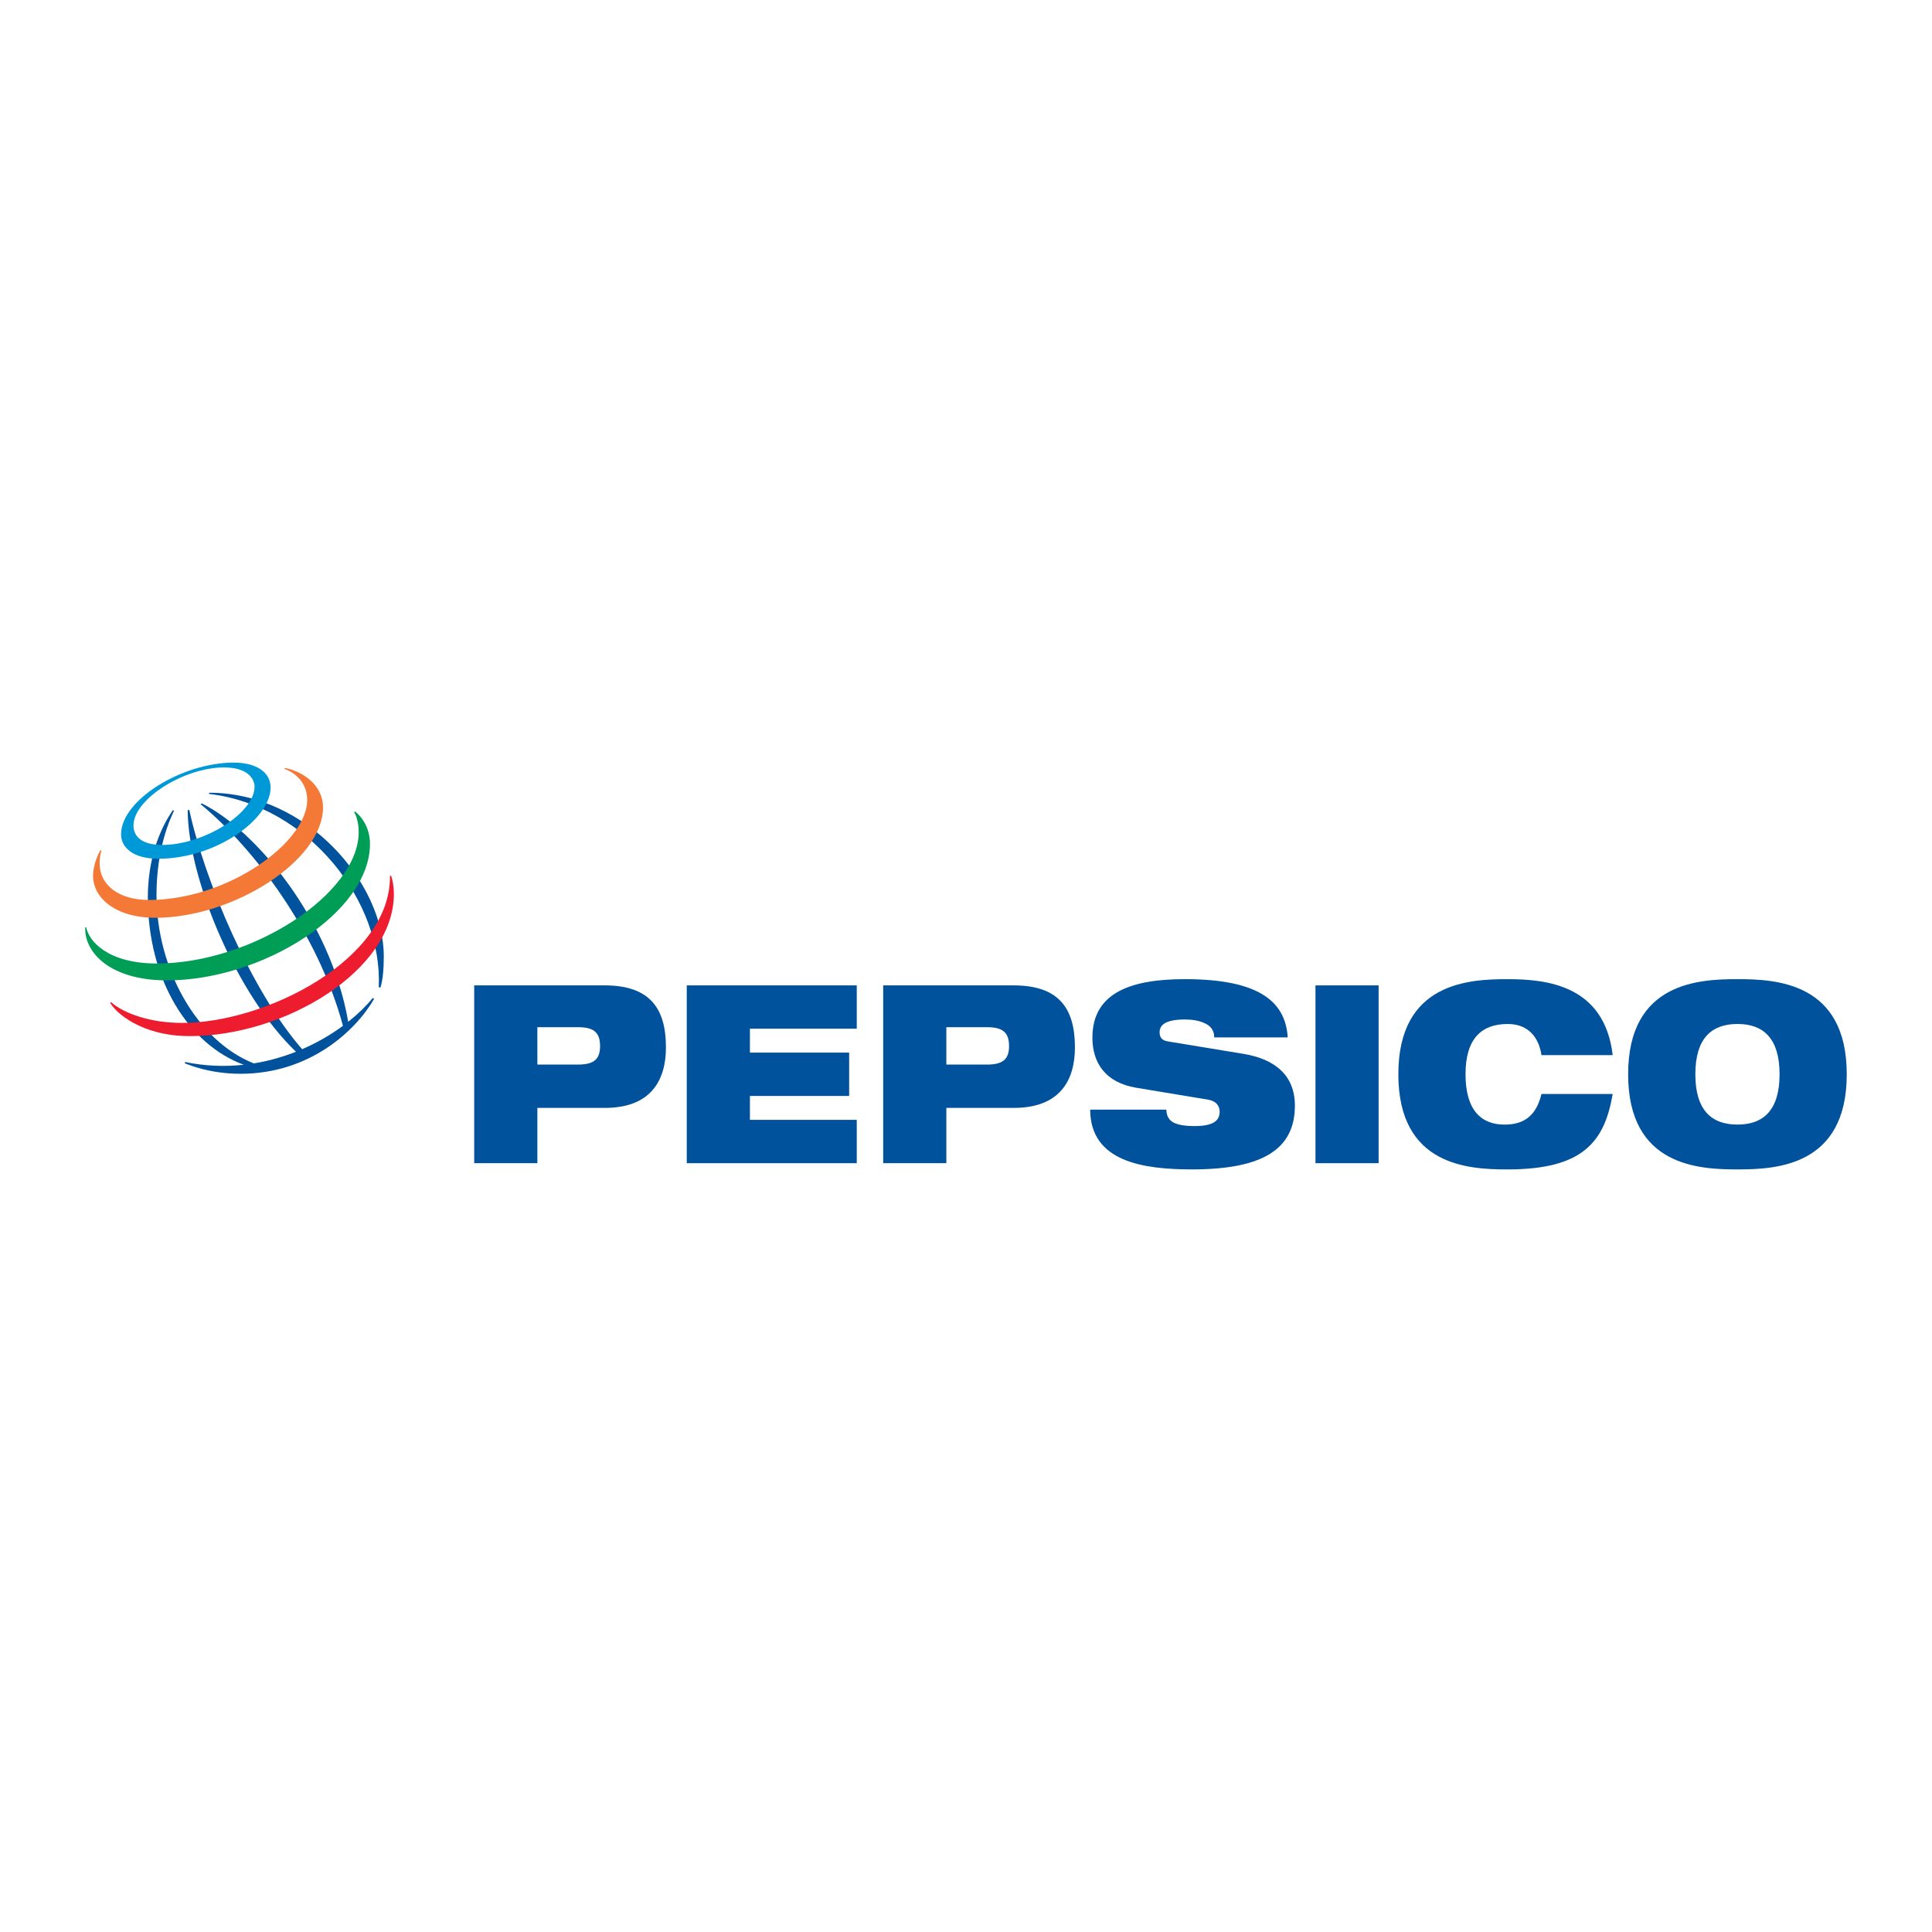 <?xml version="1.0" encoding="utf-8"?>
<!-- Generator: Adobe Illustrator 13.0.0, SVG Export Plug-In . SVG Version: 6.00 Build 14948)  -->
<!DOCTYPE svg PUBLIC "-//W3C//DTD SVG 1.0//EN" "http://www.w3.org/TR/2001/REC-SVG-20010904/DTD/svg10.dtd">
<svg version="1.0" id="Layer_1" xmlns="http://www.w3.org/2000/svg" xmlns:xlink="http://www.w3.org/1999/xlink" x="0px" y="0px"
	 width="192.756px" height="192.756px" viewBox="0 0 192.756 192.756" enable-background="new 0 0 192.756 192.756"
	 xml:space="preserve">
<g>
	<polygon fill-rule="evenodd" clip-rule="evenodd" fill="#FFFFFF" points="0,0 192.756,0 192.756,192.756 0,192.756 0,0 	"/>
	<path fill-rule="evenodd" clip-rule="evenodd" fill="#00529C" d="M53.612,102.484h4.067c1.587,0,2.19,0.548,2.19,1.889
		c0,1.292-0.604,1.839-2.19,1.839h-4.067V102.484L53.612,102.484z M47.311,116.051h6.302v-5.517h6.75
		c4.469,0,6.078-2.633,6.078-6.036c0-3.951-1.654-6.187-6.124-6.187H47.311V116.051L47.311,116.051z"/>
	<polygon fill-rule="evenodd" clip-rule="evenodd" fill="#00529C" points="68.518,98.312 85.479,98.312 85.479,102.634 
		74.82,102.634 74.82,105.019 84.72,105.019 84.72,109.343 74.82,109.343 74.82,111.728 85.479,111.728 85.479,116.051 
		68.518,116.051 68.518,98.312 	"/>
	<path fill-rule="evenodd" clip-rule="evenodd" fill="#00529C" d="M94.417,102.484h4.067c1.587,0,2.19,0.548,2.19,1.889
		c0,1.292-0.604,1.839-2.19,1.839h-4.067V102.484L94.417,102.484z M88.116,116.051h6.302v-5.517h6.749
		c4.47,0,6.079-2.633,6.079-6.036c0-3.951-1.654-6.187-6.124-6.187H88.116V116.051L88.116,116.051z"/>
	<path fill-rule="evenodd" clip-rule="evenodd" fill="#00529C" d="M113.345,108.522c-3.083-0.522-4.356-2.51-4.356-4.994
		c0-4.597,4.045-5.838,9.229-5.838c7.105,0,10.033,2.062,10.257,5.813h-7.33c0-0.721-0.38-1.169-0.96-1.417
		c-0.559-0.272-1.273-0.372-1.967-0.372c-1.877,0-2.524,0.521-2.524,1.268c0,0.496,0.2,0.82,0.826,0.919l7.53,1.242
		c3.174,0.521,5.141,2.161,5.141,5.167c0,4.324-3.174,6.361-10.258,6.361c-4.849,0-10.146-0.745-10.167-5.963h7.598
		c0.021,0.596,0.224,0.993,0.671,1.267c0.468,0.249,1.161,0.373,2.145,0.373c1.966,0,2.503-0.597,2.503-1.441
		c0-0.521-0.291-1.043-1.139-1.191L113.345,108.522L113.345,108.522z"/>
	<polygon fill-rule="evenodd" clip-rule="evenodd" fill="#00529C" points="131.244,98.312 137.546,98.312 137.546,116.051 
		131.244,116.051 131.244,98.312 	"/>
	<path fill-rule="evenodd" clip-rule="evenodd" fill="#00529C" d="M160.899,109.144c-0.402,2.336-1.118,4.224-2.683,5.516
		c-1.541,1.292-3.955,2.013-7.798,2.013c-3.821,0-10.905-0.299-10.905-9.49c0-9.193,7.084-9.491,10.905-9.491
		c3.798,0,9.653,0.546,10.48,7.578h-7.106c-0.179-1.269-0.939-3.106-3.374-3.106c-2.571,0-4.202,1.416-4.202,5.02
		c0,3.603,1.587,5.018,3.889,5.018c1.989,0,3.174-0.919,3.688-3.056H160.899L160.899,109.144z"/>
	<path fill-rule="evenodd" clip-rule="evenodd" fill="#00529C" d="M169.145,107.182c0-3.604,1.632-5.02,4.202-5.02
		c2.569,0,4.201,1.416,4.201,5.02c0,3.603-1.632,5.018-4.201,5.018C170.776,112.199,169.145,110.784,169.145,107.182
		L169.145,107.182z M162.44,107.182c0,9.191,7.084,9.49,10.906,9.49c3.821,0,10.905-0.299,10.905-9.49
		c0-9.193-7.084-9.491-10.905-9.491C169.524,97.69,162.44,97.988,162.44,107.182L162.44,107.182z"/>
	<path fill-rule="evenodd" clip-rule="evenodd" fill="#00529C" d="M37.789,98.487c0.407-8.511-6.933-18.095-16.938-19.28
		l0.017-0.116c9.864,0,17.426,9.132,17.426,16.336c-0.01,1.5-0.128,2.429-0.339,3.104L37.789,98.487L37.789,98.487z M37.191,99.569
		c-0.656,0.802-1.481,1.609-2.449,2.376c-1.779-10.232-9.298-19.179-14.613-21.791l-0.114,0.08
		c5.346,4.387,11.722,12.908,14.202,22.112c-1.186,0.874-2.558,1.679-4.072,2.332c-5.045-5.753-9.748-16.848-11.264-23.888
		l-0.154,0.046c0.034,6.834,4.886,18.436,10.803,24.097c-1.313,0.518-2.725,0.922-4.208,1.162
		c-5.672-2.247-9.709-9.443-9.709-16.815c0-4.812,1.467-7.79,1.751-8.399l-0.121-0.048c-0.343,0.52-2.493,3.495-2.493,8.69
		c0,8.333,4.11,14.703,9.566,16.708c-1.867,0.203-3.831,0.142-5.846-0.274l-0.041,0.127c0.583,0.215,2.564,1.046,5.584,1.046
		c6.833,0,11.451-4.245,13.311-7.472L37.191,99.569L37.191,99.569z"/>
	<path fill-rule="evenodd" clip-rule="evenodd" fill="#0099D8" d="M23.331,76.084c-5.18,0-11.253,3.738-11.253,7.155
		c0,1.322,1.209,2.438,3.711,2.438c5.809,0,11.207-3.991,11.207-7.095C26.996,76.95,25.427,76.084,23.331,76.084L23.331,76.084z
		 M25.398,78.486c0,2.616-5.023,5.814-9.223,5.814c-1.855,0-2.858-0.73-2.858-1.935c0-2.654,5.081-5.797,9.02-5.797
		C24.905,76.568,25.398,77.875,25.398,78.486L25.398,78.486z"/>
	<path fill-rule="evenodd" clip-rule="evenodd" fill="#F47937" d="M10.014,84.821c-0.146,0.252-0.729,1.394-0.729,2.563
		c0,2.169,2.192,4.183,6.224,4.183c7.756,0,16.717-5.709,16.717-11.008c0-2.379-2.252-3.672-3.815-3.94l-0.029,0.093
		c0.486,0.154,2.268,0.982,2.268,3.101c0,4.223-7.912,9.976-15.793,9.976c-3.017,0-4.918-1.489-4.918-3.659
		c0-0.686,0.143-1.138,0.181-1.269L10.014,84.821L10.014,84.821z"/>
	<path fill-rule="evenodd" clip-rule="evenodd" fill="#009D57" d="M35.424,80.956c0.213,0.162,1.49,1.226,1.49,3.24
		c0,6.865-10.756,13.616-20.266,13.616c-5.671,0-8.256-2.8-8.142-5.287h0.102c0.222,1.291,2.063,3.602,7.027,3.602
		c9.521,0,20.152-6.985,20.152-13.105c0-1.05-0.285-1.704-0.446-1.995L35.424,80.956L35.424,80.956z"/>
	<path fill-rule="evenodd" clip-rule="evenodd" fill="#ED1C2E" d="M39.02,87.365c0.044,0.146,0.276,0.803,0.276,1.833
		c0,7.637-10.886,14.175-20.353,14.175c-4.873,0-7.417-2.367-7.955-3.328l0.087-0.064c1.348,1.18,4.004,2.075,7.103,2.075
		c8.361,0,20.838-6.361,20.727-14.663L39.02,87.365L39.02,87.365z"/>
</g>
</svg>
